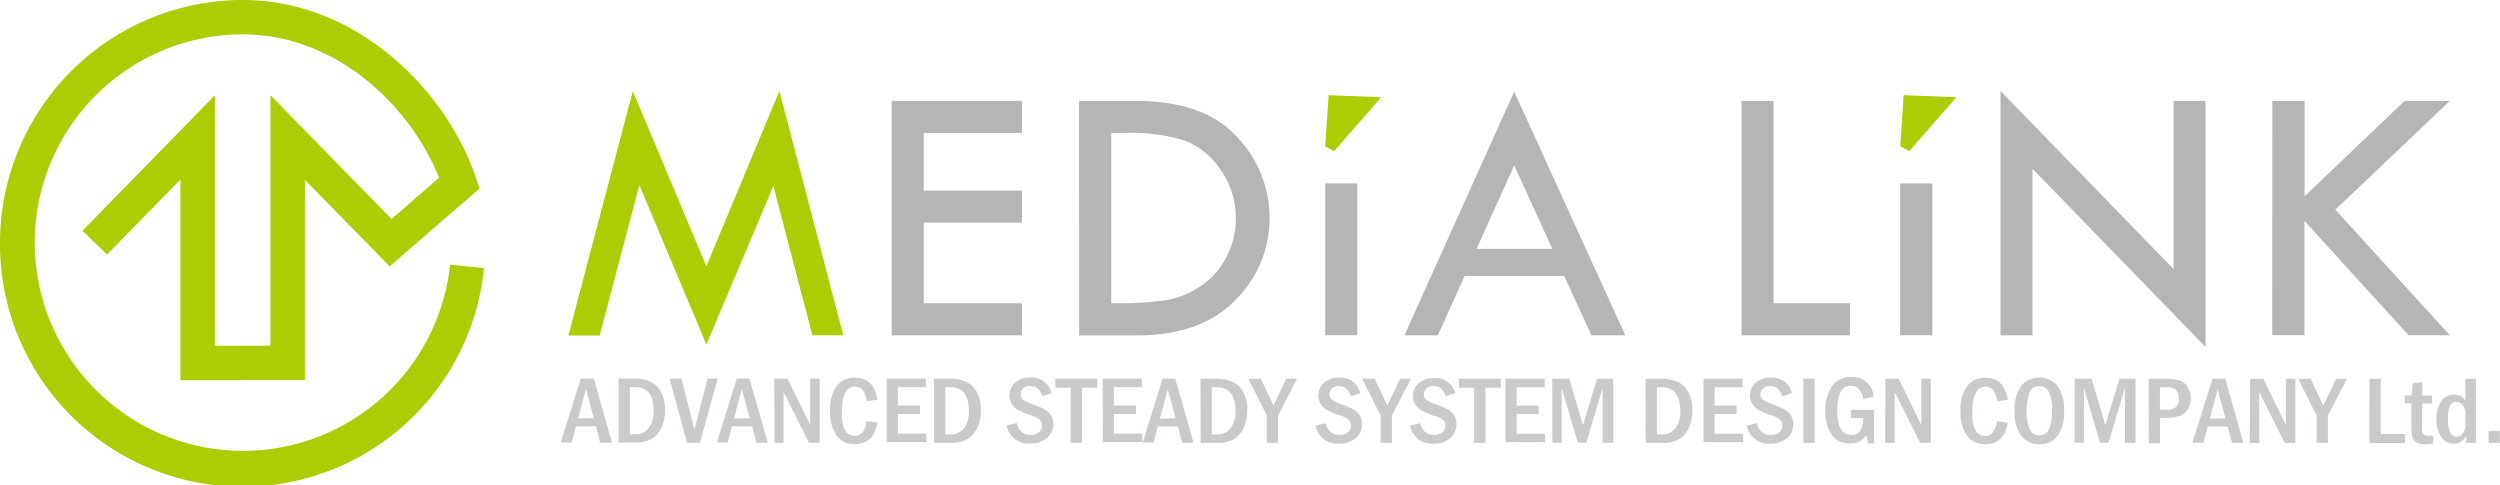 <?xml version="1.0" encoding="UTF-8"?> <svg xmlns="http://www.w3.org/2000/svg" viewBox="0 0 294.71 57.22"><defs><style>.cls-1{fill:#abcd03;}.cls-2{fill:#b5b5b6;}.cls-3{fill:#c9caca;}</style></defs><title>medialink_logo</title><g id="レイヤー_2"><g id="medialink_logo"><path d="M91.88 10.73l7.53 28.8h-3.64l-4.6-17.6-7.9 18.68-7.9-18.8-4.68 17.74H67l7.6-28.8 8.67 20.64z" class="cls-1"></path><path d="M105.12 11.9h15.36v3.77H108.9v6.8h11.58v3.78H108.9v9.5h11.58v3.78h-15.36zm22.08 0h6.72q8 0 11.87 4.2a13.77 13.77 0 0 1 3.87 9.6 13.5 13.5 0 0 1-4 9.64q-4 4.2-11.7 4.2h-6.75zm3.8 3.77v20.08h.22a39.36 39.36 0 0 0 6.33-.38 10.44 10.44 0 0 0 4-1.65 9.16 9.16 0 0 0 3-3.37 9.63 9.63 0 0 0 1.13-4.62 9.74 9.74 0 0 0-1.8-5.73 8.9 8.9 0 0 0-4.3-3.45 21 21 0 0 0-6.74-.88zm25.22 5.95H160v17.9h-3.78zM178.5 10.8l13.1 28.73h-4l-3.2-7h-11.74l-3.16 7h-3.94zm0 8.7l-4.44 9.84H183zm26.8-7.6h3.78v23.85h9v3.78H205.3zm18.7 9.72h3.8v17.9H224zm11.83-10.9l20.4 21V11.9H260v29l-20.4-21v19.63h-3.77zm32.04 1.18h3.8v11.24l11.8-11.25h5.33l-13.5 12.83 13.5 14.8h-4.86l-12.28-13.47v13.46h-3.8z" class="cls-2"></path><path d="M156.62 11.22l6.2.24-5.54 6.35-1.06-.55.4-6.02zm67.78 0l6.22.24-5.54 6.35-1.07-.55.4-6.02z" class="cls-1"></path><path d="M68.46 44.63H70l2.15 7.56h-1.4l-.5-1.93H67.9l-.5 1.9h-1.3zM70 49.3l-.93-3.45-.92 3.46zm2.92-4.67h1.82a4.38 4.38 0 0 1 2.1.44 2.8 2.8 0 0 1 1.16 1.3 4.46 4.46 0 0 1 .4 1.92 5.12 5.12 0 0 1-.36 2A3.2 3.2 0 0 1 77 51.64a3.68 3.68 0 0 1-2.13.53h-1.95zm1.33 1v5.56h.56a1.94 1.94 0 0 0 1.7-.78 3.48 3.48 0 0 0 .55-2c0-1.85-.75-2.78-2.23-2.78zm4.67-1h1.4l1.55 6 1.54-6h1.2l-2.1 7.56H81zm7.93 0h1.5l2.16 7.56h-1.34l-.5-1.93H86.3l-.52 1.9H84.5zm1.54 4.68l-.94-3.44-.92 3.46zm2.88-4.67h1.57l2.66 5.45v-5.45h1.13v7.56h-1.26l-3-6v6H91.3zm10.9 5l1.24.17c-.25 1.68-1.13 2.53-2.64 2.53a2.48 2.48 0 0 1-2.2-1.06 5 5 0 0 1-.72-2.83 4.82 4.82 0 0 1 .77-2.93 2.6 2.6 0 0 1 2.2-1c1.48 0 2.35.9 2.6 2.6l-1.24.18c-.16-1.15-.6-1.73-1.4-1.73-1 0-1.54 1-1.54 3s.5 2.8 1.54 2.8a1.05 1.05 0 0 0 .93-.44 2.94 2.94 0 0 0 .44-1.25zm2.36-5h4.62v1h-3.3v2.16h2.6v1h-2.6v2.32h3.36v1h-4.68zm5.58 0h1.8a4.38 4.38 0 0 1 2.12.44 2.74 2.74 0 0 1 1.2 1.3 4.46 4.46 0 0 1 .4 1.92 5.12 5.12 0 0 1-.36 2 3.28 3.28 0 0 1-1.12 1.4 3.64 3.64 0 0 1-2.13.5h-1.9zm1.33 1v5.56h.55a1.92 1.92 0 0 0 1.7-.78 3.48 3.48 0 0 0 .52-2c0-1.85-.74-2.78-2.22-2.78zm12.55.7l-1.12.36a2 2 0 0 0-.53-.9 1.36 1.36 0 0 0-.9-.3 1.1 1.1 0 0 0-.83.3.9.9 0 0 0-.28.67.78.78 0 0 0 .3.66 5.35 5.35 0 0 0 1.3.6 7.5 7.5 0 0 1 1.26.55 2.13 2.13 0 0 1 .72.7 2 2 0 0 1 .27 1 2.1 2.1 0 0 1-.74 1.62 2.83 2.83 0 0 1-2 .68 2.58 2.58 0 0 1-2.77-2.12l1.2-.3a1.58 1.58 0 0 0 1.63 1.4 1.4 1.4 0 0 0 1-.33 1 1 0 0 0 .1-1.4 2.8 2.8 0 0 0-1.15-.6 9 9 0 0 1-1.42-.6 2 2 0 0 1-.73-.7 1.82 1.82 0 0 1-.3-1 2 2 0 0 1 .66-1.52 2.56 2.56 0 0 1 1.8-.6 2.4 2.4 0 0 1 2.5 1.8zm.42-1.7h4.94v1.06h-1.8v6.5h-1.34v-6.5h-1.8zm5.58 0h4.62v1h-3.3v2.16h2.6v1h-2.6v2.32h3.36v1H130zm7.06 0h1.5l2.16 7.56h-1.36l-.5-1.93h-2.36l-.5 1.9h-1.28zm1.54 4.68l-.93-3.44-.92 3.46zm2.93-4.67h1.8a4.38 4.38 0 0 1 2.12.44 2.74 2.74 0 0 1 1.2 1.3 4.46 4.46 0 0 1 .4 1.92 5.12 5.12 0 0 1-.37 2 3.2 3.2 0 0 1-1.1 1.4 3.68 3.68 0 0 1-2.14.5h-1.9zm1.33 1v5.56h.55a1.94 1.94 0 0 0 1.7-.78 3.48 3.48 0 0 0 .55-2c0-1.85-.74-2.78-2.23-2.78zm4.3-1h1.48l1.5 3.14 1.5-3.14h1.27L150.67 49v3.2h-1.33V49zm13.22 1.7l-1.12.36a2 2 0 0 0-.53-.9 1.33 1.33 0 0 0-.9-.3 1.07 1.07 0 0 0-.82.3.9.9 0 0 0-.27.67.8.8 0 0 0 .32.66 5 5 0 0 0 1.3.6 7.9 7.9 0 0 1 1.25.55 2.1 2.1 0 0 1 .7.7 2 2 0 0 1 .28 1 2.1 2.1 0 0 1-.72 1.62 2.84 2.84 0 0 1-2 .68 2.58 2.58 0 0 1-2.77-2.12l1.2-.3a1.57 1.57 0 0 0 1.63 1.4 1.42 1.42 0 0 0 1-.33 1 1 0 0 0 .34-.77 1 1 0 0 0-.24-.63 2.73 2.73 0 0 0-1.15-.6 8.64 8.64 0 0 1-1.42-.6 2 2 0 0 1-.74-.7 1.9 1.9 0 0 1-.3-1 2 2 0 0 1 .67-1.52 2.55 2.55 0 0 1 1.8-.6 2.37 2.37 0 0 1 2.47 1.8zm.22-1.7h1.46l1.5 3.14 1.5-3.14h1.27L164.08 49v3.2h-1.33V49zm10.94 1.7l-1.12.36a2 2 0 0 0-.53-.9 1.33 1.33 0 0 0-.9-.3 1.1 1.1 0 0 0-.84.3.9.9 0 0 0-.3.67.8.8 0 0 0 .33.66 5 5 0 0 0 1.3.6 7.9 7.9 0 0 1 1.24.55 2.22 2.22 0 0 1 .72.7 2.05 2.05 0 0 1 .27 1 2.1 2.1 0 0 1-.72 1.62 2.84 2.84 0 0 1-2 .68 2.57 2.57 0 0 1-2.75-2.12l1.2-.3a1.57 1.57 0 0 0 1.64 1.4 1.42 1.42 0 0 0 1-.33 1 1 0 0 0 .33-.77 1 1 0 0 0-.24-.63A2.73 2.73 0 0 0 169 49a9 9 0 0 1-1.4-.6 2 2 0 0 1-.75-.7 1.9 1.9 0 0 1-.3-1 2 2 0 0 1 .67-1.5 2.54 2.54 0 0 1 1.78-.63 2.37 2.37 0 0 1 2.54 1.75zm.46-1.7h4.93v1.06h-1.8v6.5h-1.33v-6.5H172zm5.48 0h4.62v1h-3.3v2.16h2.6v1h-2.6v2.32h3.35v1h-4.67zm5.52 0h2l1.62 5.45 1.66-5.45h1.9v7.56h-1.25v-6.47L187 52.2h-1l-1.9-6.47v6.46H183zm11 0h1.8a4.38 4.38 0 0 1 2.12.44 2.74 2.74 0 0 1 1.2 1.3 4.32 4.32 0 0 1 .4 1.92 5.12 5.12 0 0 1-.36 2 3.28 3.28 0 0 1-1.12 1.4 3.66 3.66 0 0 1-2.13.5H194zm1.33 1v5.56h.56a1.93 1.93 0 0 0 1.67-.78 3.48 3.48 0 0 0 .53-2c0-1.85-.73-2.78-2.2-2.78zm5.5-1h4.6v1h-3.3v2.16h2.6v1h-2.6v2.32h3.37v1h-4.68zm10.37 1.7l-1.1.36a2 2 0 0 0-.54-.9 1.33 1.33 0 0 0-.9-.3 1.1 1.1 0 0 0-.82.3.9.9 0 0 0-.3.67.8.8 0 0 0 .33.66 5.16 5.16 0 0 0 1.3.6 7.9 7.9 0 0 1 1.25.55 2.22 2.22 0 0 1 .72.7 2 2 0 0 1 .27 1 2.1 2.1 0 0 1-.7 1.62 2.83 2.83 0 0 1-2 .68 2.57 2.57 0 0 1-2.77-2.12l1.2-.3a1.57 1.57 0 0 0 1.64 1.4 1.4 1.4 0 0 0 1-.33 1 1 0 0 0 .34-.77 1 1 0 0 0-.23-.63 2.73 2.73 0 0 0-1.15-.6 9 9 0 0 1-1.4-.6 2 2 0 0 1-.74-.7 1.9 1.9 0 0 1-.3-1 2 2 0 0 1 .67-1.52 2.54 2.54 0 0 1 1.78-.6 2.37 2.37 0 0 1 2.5 1.8zm1.4-1.7h1.33v7.56h-1.33zm5.63 3.67h2.7v3.95h-.7l-.2-1a2.1 2.1 0 0 1-1.94 1 2.48 2.48 0 0 1-2.13-1 4.55 4.55 0 0 1-.77-2.8 5 5 0 0 1 .77-2.92 2.62 2.62 0 0 1 2.32-1.1 2.45 2.45 0 0 1 2.6 2.3l-1.23.3a2.2 2.2 0 0 0-.58-1.27 1.33 1.33 0 0 0-.86-.3c-1.08 0-1.63 1-1.63 2.9s.57 2.9 1.68 2.9c.92 0 1.38-.67 1.38-2h-1.45zm4.04-3.67h1.58l2.65 5.45v-5.45h1.12v7.56h-1.26l-3-6v6h-1.12zm13.16 5l1.25.17c-.25 1.68-1.13 2.53-2.64 2.53a2.47 2.47 0 0 1-2.2-1.06 5 5 0 0 1-.72-2.83 4.82 4.82 0 0 1 .77-2.93 2.6 2.6 0 0 1 2.2-1c1.46 0 2.33.9 2.6 2.6l-1.26.18c-.14-1.15-.6-1.73-1.37-1.73-1 0-1.55 1-1.55 3s.5 2.8 1.54 2.8a1.07 1.07 0 0 0 .92-.44 2.94 2.94 0 0 0 .43-1.25zm7.9-1.23a4.76 4.76 0 0 1-.74 2.93 2.48 2.48 0 0 1-2.16 1 2.55 2.55 0 0 1-2.17-1 4.74 4.74 0 0 1-.76-2.93 4.78 4.78 0 0 1 .76-2.92 2.84 2.84 0 0 1 4.32 0 4.8 4.8 0 0 1 .74 2.93zm-1.4 0a5.28 5.28 0 0 0-.34-2.1 1.26 1.26 0 0 0-2.35 0 6.88 6.88 0 0 0 0 4.2 1.2 1.2 0 0 0 1.2.8 1.17 1.17 0 0 0 1.13-.76 5.32 5.32 0 0 0 .33-2.13zm2.65-3.77h2l1.62 5.45 1.66-5.45h1.9v7.56h-1.26v-6.47l-1.93 6.45h-1l-1.9-6.47v6.47h-1.1zm8.72 0h2a6 6 0 0 1 1.56.17 1.83 1.83 0 0 1 1 .75 2.33 2.33 0 0 1 .4 1.4 2.4 2.4 0 0 1-.33 1.27 1.92 1.92 0 0 1-.9.78 5 5 0 0 1-1.72.23h-.67v3h-1.32zm1.33 1v2.64h.67a1.85 1.85 0 0 0 1.22-.3 1.3 1.3 0 0 0 .34-1 1.42 1.42 0 0 0-.22-.85.9.9 0 0 0-.5-.4 3.3 3.3 0 0 0-.84-.08zm6.2-1h1.5l2.15 7.56h-1.36l-.5-1.93h-2.36l-.5 1.9h-1.3zm1.53 4.68l-.92-3.44-.92 3.46zm2.9-4.67h1.56l2.66 5.45v-5.45h1.12v7.56h-1.26l-3-6v6h-1.12zm5.68 0h1.46l1.5 3.14 1.5-3.14h1.27L274.42 49v3.2h-1.33V49zm8.4 0h1.32v6.5h2.86v1.06h-4.2zm5.1.5l1.12-.1v1.57h1.13v.93h-1.15V50a5.57 5.57 0 0 0 0 .87.52.52 0 0 0 .2.34 1 1 0 0 0 .6.15h.5v.92a4.6 4.6 0 0 1-.94.1 1.86 1.86 0 0 1-1.05-.25 1 1 0 0 1-.47-.67 6.06 6.06 0 0 1-.1-1.3v-2.6h-.8v-.93h.83zm6.2-.5h1.24v7.56h-1.14v-.87a1.5 1.5 0 0 1-1.48.94 1.66 1.66 0 0 1-1.5-.8 3.73 3.73 0 0 1-.52-2.06 3.55 3.55 0 0 1 .56-2.14 1.74 1.74 0 0 1 1.48-.77 1.4 1.4 0 0 1 1.36.74zm0 4.27a1.68 1.68 0 0 0-.34-1.2 1 1 0 0 0-.72-.35c-.7 0-1 .65-1 2s.35 2.1 1 2.1a1 1 0 0 0 .73-.35 1.77 1.77 0 0 0 .34-1.2zm2.72 1.86h1.35v1.43h-1.33z" class="cls-3"></path><path d="M21.85 14.8L9.72 27.2l2.9 2.8 8.65-8.84v23.66h7.48v-4.06h-3.42V11.23zM0 28.6a28.6 28.6 0 0 0 57.06 3l-4-.4A24.55 24.55 0 1 1 28.6 4.05c10.94 0 19.7 8.3 23.16 16.9l-5.6 4.87-14.28-14.6v29.53h-3.4v4.06h7.46V21.2l10 10.2 10.6-9.18-.45-1.3C52.54 10.52 42 0 28.6 0A28.64 28.64 0 0 0 0 28.6z" class="cls-1"></path></g></g></svg> 